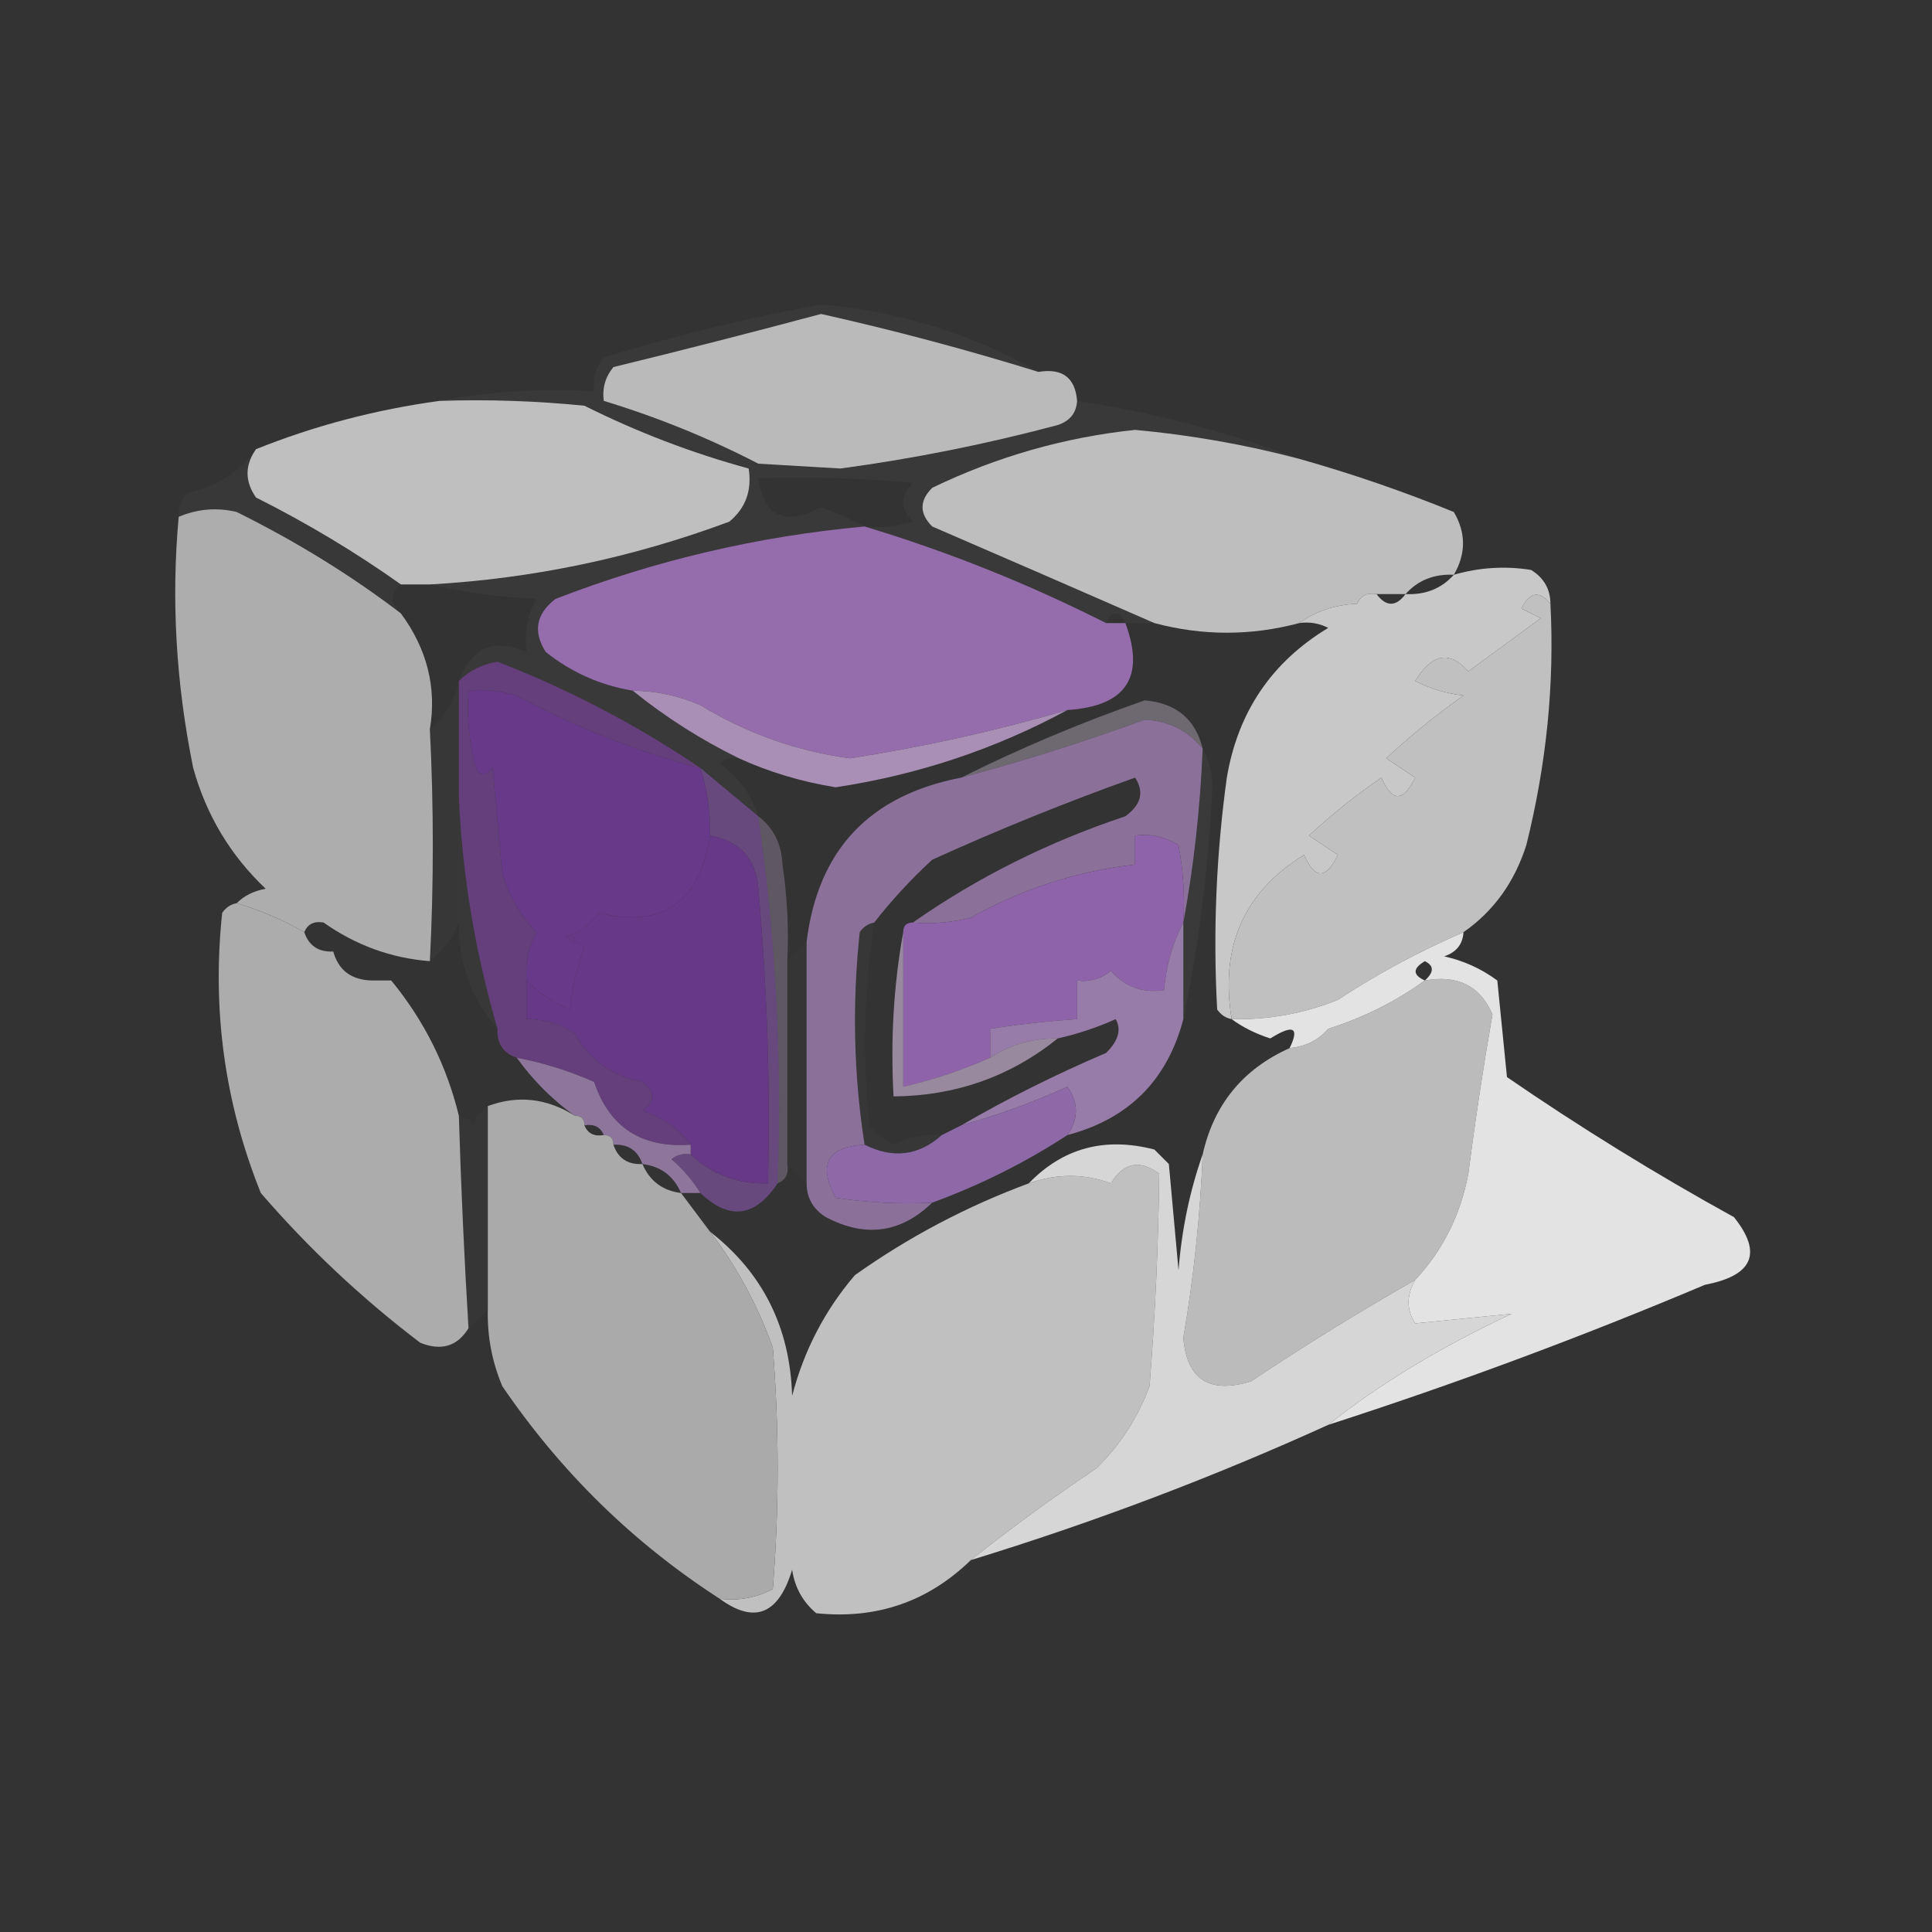 <?xml version="1.0" encoding="UTF-8"?>
<!DOCTYPE svg PUBLIC "-//W3C//DTD SVG 1.1//EN" "http://www.w3.org/Graphics/SVG/1.1/DTD/svg11.dtd">
<svg xmlns="http://www.w3.org/2000/svg" version="1.1" width="200px" height="200px" style="shape-rendering:geometricPrecision; text-rendering:geometricPrecision; image-rendering:optimizeQuality; fill-rule:evenodd; clip-rule:evenodd" xmlns:xlink="http://www.w3.org/1999/xlink">
<rect width="100%" height="100%" fill="#333333" stroke="none"/>
<g><path style="opacity:0.004" fill="#fefffe" d="M 147.5,0.5 C 148.833,1.167 148.833,1.167 147.5,0.5 Z"/></g>
<g><path style="opacity:0.004" fill="#fefffe" d="M 74.5,3.5 C 75.833,4.167 75.833,4.167 74.5,3.5 Z"/></g>
<g><path style="opacity:0.004" fill="#fefffe" d="M 56.5,4.5 C 57.833,5.167 57.833,5.167 56.5,4.5 Z"/></g>
<g><path style="opacity:0.004" fill="#fefffe" d="M 167.5,5.5 C 168.833,6.167 168.833,6.167 167.5,5.5 Z"/></g>
<g><path style="opacity:0.004" fill="#fefffe" d="M 120.5,7.5 C 121.833,8.167 121.833,8.167 120.5,7.5 Z"/></g>
<g><path style="opacity:0.004" fill="#fefffe" d="M 149.5,7.5 C 150.833,8.167 150.833,8.167 149.5,7.5 Z"/></g>
<g><path style="opacity:0.004" fill="#fefffe" d="M 117.5,10.5 C 118.833,11.167 118.833,11.167 117.5,10.5 Z"/></g>
<g><path style="opacity:0.004" fill="#fefffe" d="M 94.5,12.5 C 95.833,13.167 95.833,13.167 94.5,12.5 Z"/></g>
<g><path style="opacity:0.004" fill="#fefffe" d="M 64.5,14.5 C 65.833,15.167 65.833,15.167 64.5,14.5 Z"/></g>
<g><path style="opacity:0.004" fill="#fefefe" d="M 120.5,15.5 C 121.833,16.167 121.833,16.167 120.5,15.5 Z"/></g>
<g><path style="opacity:0.004" fill="#fefffe" d="M 76.5,21.5 C 77.833,22.167 77.833,22.167 76.5,21.5 Z"/></g>
<g><path style="opacity:0.004" fill="#fefffe" d="M 184.5,23.5 C 185.833,24.167 185.833,24.167 184.5,23.5 Z"/></g>
<g><path style="opacity:0.004" fill="#fefffe" d="M 123.5,30.5 C 124.833,31.167 124.833,31.167 123.5,30.5 Z"/></g>
<g><path style="opacity:0.004" fill="#fefffe" d="M 190.5,35.5 C 191.833,36.167 191.833,36.167 190.5,35.5 Z"/></g>
<g><path style="opacity:0.986" fill="#bbbbbb" d="M 107.5,38.5 C 109.973,38.088 111.306,39.088 111.5,41.5C 111.423,42.75 110.756,43.583 109.5,44C 102.052,45.987 94.552,47.487 87,48.5C 84.167,48.333 81.333,48.167 78.5,48C 73.365,45.344 68.032,43.177 62.5,41.5C 62.33,40.178 62.663,39.011 63.5,38C 70.686,36.245 77.852,34.412 85,32.5C 92.618,34.208 100.118,36.208 107.5,38.5 Z"/></g>
<g><path style="opacity:0.004" fill="#fefffe" d="M 1.5,37.5 C 2.833,38.167 2.833,38.167 1.5,37.5 Z"/></g>
<g><path style="opacity:0.004" fill="#fefffe" d="M 145.5,40.5 C 146.833,41.167 146.833,41.167 145.5,40.5 Z"/></g>
<g><path style="opacity:0.031" fill="#f2edf3" d="M 107.5,38.5 C 100.118,36.208 92.618,34.208 85,32.5C 77.852,34.412 70.686,36.245 63.5,38C 62.663,39.011 62.33,40.178 62.5,41.5C 68.032,43.177 73.365,45.344 78.5,48C 81.333,48.167 84.167,48.333 87,48.5C 94.552,47.487 102.052,45.987 109.5,44C 110.756,43.583 111.423,42.75 111.5,41.5C 119.35,42.687 127.017,44.687 134.5,47.5C 128.951,46.032 123.284,45.032 117.5,44.5C 110.169,45.276 103.169,47.276 96.5,50.5C 95.167,51.833 95.167,53.167 96.5,54.5C 104.268,57.858 111.934,61.191 119.5,64.5C 118.5,64.5 117.5,64.5 116.5,64.5C 115.833,63.167 115.167,63.167 114.5,64.5C 106.433,60.425 98.1,57.092 89.5,54.5C 78.49,55.503 67.823,58.003 57.5,62C 55.485,63.555 55.151,65.389 56.5,67.5C 59.157,69.608 62.157,70.941 65.5,71.5C 68.92,74.259 72.586,76.593 76.5,78.5C 75.761,78.369 75.094,78.536 74.5,79C 76.464,80.451 77.797,82.284 78.5,84.5C 76.5,82.833 74.5,81.167 72.5,79.5C 65.966,75.065 58.967,71.399 51.5,68.5C 49.927,68.752 48.594,69.418 47.5,70.5C 48.807,67.011 51.141,66.011 54.5,67.5C 54.261,65.533 54.594,63.7 55.5,62C 51.644,61.823 47.977,61.323 44.5,60.5C 55.119,59.91 65.453,57.743 75.5,54C 77.192,52.599 77.859,50.766 77.5,48.5C 71.63,46.899 65.963,44.733 60.5,42C 55.511,41.501 50.511,41.334 45.5,41.5C 50.641,40.512 55.974,40.179 61.5,40.5C 61.33,39.178 61.663,38.011 62.5,37C 69.906,34.753 77.406,32.92 85,31.5C 93.111,32.23 100.611,34.563 107.5,38.5 Z M 89.5,54.5 C 88.123,53.766 86.623,53.099 85,52.5C 81.242,54.474 79.076,53.474 78.5,49.5C 83.844,49.334 89.177,49.501 94.5,50C 93.167,51.333 93.167,52.667 94.5,54C 92.866,54.493 91.199,54.66 89.5,54.5 Z"/></g>
<g><path style="opacity:0.991" fill="#c0c0c0" d="M 45.5,41.5 C 50.511,41.334 55.511,41.501 60.5,42C 65.963,44.733 71.63,46.899 77.5,48.5C 77.859,50.766 77.192,52.599 75.5,54C 65.453,57.743 55.119,59.91 44.5,60.5C 43.5,60.5 42.5,60.5 41.5,60.5C 36.802,57.164 31.802,54.164 26.5,51.5C 25.334,49.833 25.334,48.166 26.5,46.5C 32.547,44.071 38.88,42.404 45.5,41.5 Z"/></g>
<g><path style="opacity:0.004" fill="#fefffe" d="M 25.5,43.5 C 26.833,44.167 26.833,44.167 25.5,43.5 Z"/></g>
<g><path style="opacity:0.988" fill="#bfbfbf" d="M 134.5,47.5 C 139.91,49.026 145.244,50.859 150.5,53C 151.768,55.163 151.768,57.33 150.5,59.5C 148.447,59.402 146.78,60.069 145.5,61.5C 144.5,61.5 143.5,61.5 142.5,61.5C 141.508,61.328 140.842,61.662 140.5,62.5C 138.214,62.595 136.214,63.262 134.5,64.5C 129.5,65.833 124.5,65.833 119.5,64.5C 111.934,61.191 104.268,57.858 96.5,54.5C 95.167,53.167 95.167,51.833 96.5,50.5C 103.169,47.276 110.169,45.276 117.5,44.5C 123.284,45.032 128.951,46.032 134.5,47.5 Z"/></g>
<g><path style="opacity:0.004" fill="#fefffe" d="M 168.5,49.5 C 169.833,50.167 169.833,50.167 168.5,49.5 Z"/></g>
<g><path style="opacity:0.029" fill="#e9e9e9" d="M 26.5,46.5 C 25.334,48.166 25.334,49.833 26.5,51.5C 31.802,54.164 36.802,57.164 41.5,60.5C 40.375,61.348 40.375,62.348 41.5,63.5C 36.375,59.58 30.708,56.08 24.5,53C 22.455,52.51 20.455,52.676 18.5,53.5C 18.414,52.504 18.748,51.671 19.5,51C 22.515,50.348 24.849,48.848 26.5,46.5 Z"/></g>
<g><path style="opacity:0.004" fill="#fefffe" d="M 153.5,52.5 C 154.833,53.167 154.833,53.167 153.5,52.5 Z"/></g>
<g><path style="opacity:0.004" fill="#fefffe" d="M 182.5,52.5 C 183.833,53.167 183.833,53.167 182.5,52.5 Z"/></g>
<g><path style="opacity:0.004" fill="#fefffe" d="M 171.5,56.5 C 172.833,57.167 172.833,57.167 171.5,56.5 Z"/></g>
<g><path style="opacity:0.004" fill="#fefffe" d="M 175.5,60.5 C 176.833,61.167 176.833,61.167 175.5,60.5 Z"/></g>
<g><path style="opacity:0.999" fill="#aeadae" d="M 41.5,63.5 C 44.218,67.187 45.218,71.187 44.5,75.5C 44.907,83.553 44.907,91.553 44.5,99.5C 40.502,99.191 36.835,97.857 33.5,95.5C 32.508,95.328 31.842,95.662 31.5,96.5C 29.287,95.227 26.954,94.227 24.5,93.5C 25.262,92.732 26.262,92.232 27.5,92C 23.855,88.547 21.355,84.38 20,79.5C 18.214,70.721 17.714,62.054 18.5,53.5C 20.455,52.676 22.455,52.51 24.5,53C 30.708,56.08 36.375,59.58 41.5,63.5 Z"/></g>
<g><path style="opacity:0.99" fill="#cacaca" d="M 160.5,62.5 C 159.352,61.105 158.352,61.272 157.5,63C 158.167,63.333 158.833,63.667 159.5,64C 157,65.833 154.5,67.667 152,69.5C 150.071,67.316 148.237,67.65 146.5,70.5C 148.078,71.298 149.744,71.798 151.5,72C 148.664,74.007 145.997,76.174 143.5,78.5C 144.5,79.167 145.5,79.833 146.5,80.5C 145.265,83.044 144.099,83.044 143,80.5C 140.331,82.34 137.831,84.34 135.5,86.5C 136.5,87.167 137.5,87.833 138.5,88.5C 137.265,91.044 136.099,91.044 135,88.5C 128.77,92.32 126.27,97.987 127.5,105.5C 126.883,105.389 126.383,105.056 126,104.5C 125.565,96.48 125.899,88.48 127,80.5C 128.148,73.693 131.648,68.526 137.5,65C 136.552,64.517 135.552,64.35 134.5,64.5C 136.214,63.262 138.214,62.595 140.5,62.5C 140.842,61.662 141.508,61.328 142.5,61.5C 143.5,62.833 144.5,62.833 145.5,61.5C 147.553,61.598 149.22,60.931 150.5,59.5C 153.141,58.737 155.808,58.57 158.5,59C 159.823,59.816 160.489,60.983 160.5,62.5 Z"/></g>
<g><path style="opacity:1" fill="#956cac" d="M 89.5,54.5 C 98.1,57.092 106.433,60.425 114.5,64.5C 115.167,64.5 115.833,64.5 116.5,64.5C 118.575,70.105 116.575,73.105 110.5,73.5C 103.208,75.638 95.707,77.304 88,78.5C 82.506,77.769 77.339,75.935 72.5,73C 70.26,72.023 67.927,71.523 65.5,71.5C 62.157,70.941 59.157,69.608 56.5,67.5C 55.151,65.389 55.485,63.555 57.5,62C 67.823,58.003 78.49,55.503 89.5,54.5 Z"/></g>
<g><path style="opacity:0.991" fill="#c1c1c1" d="M 160.5,62.5 C 160.932,70.753 160.099,79.086 158,87.5C 156.768,91.344 154.602,94.344 151.5,96.5C 146.863,98.517 142.53,100.851 138.5,103.5C 134.985,104.919 131.319,105.586 127.5,105.5C 126.27,97.987 128.77,92.32 135,88.5C 136.099,91.044 137.265,91.044 138.5,88.5C 137.5,87.833 136.5,87.167 135.5,86.5C 137.831,84.34 140.331,82.34 143,80.5C 144.099,83.044 145.265,83.044 146.5,80.5C 145.5,79.833 144.5,79.167 143.5,78.5C 145.997,76.174 148.664,74.007 151.5,72C 149.744,71.798 148.078,71.298 146.5,70.5C 148.237,67.65 150.071,67.316 152,69.5C 154.5,67.667 157,65.833 159.5,64C 158.833,63.667 158.167,63.333 157.5,63C 158.352,61.272 159.352,61.105 160.5,62.5 Z"/></g>
<g><path style="opacity:1" fill="#a98fb5" d="M 65.5,71.5 C 67.927,71.523 70.26,72.023 72.5,73C 77.339,75.935 82.506,77.769 88,78.5C 95.707,77.304 103.208,75.638 110.5,73.5C 103.029,77.546 95.029,80.213 86.5,81.5C 82.929,80.918 79.596,79.918 76.5,78.5C 72.586,76.593 68.92,74.259 65.5,71.5 Z"/></g>
<g><path style="opacity:0.353" fill="#dccbe3" d="M 124.5,77.5 C 122.955,75.628 120.955,74.628 118.5,74.5C 112.242,76.799 105.909,78.799 99.5,80.5C 105.57,77.469 111.903,74.802 118.5,72.5C 121.758,72.783 123.758,74.45 124.5,77.5 Z"/></g>
<g><path style="opacity:0.022" fill="#f5f2f6" d="M 47.5,70.5 C 47.5,74.5 47.5,78.5 47.5,82.5C 47.5,86.833 47.5,91.167 47.5,95.5C 46.857,97.076 45.857,98.41 44.5,99.5C 44.907,91.553 44.907,83.553 44.5,75.5C 46.028,74.198 47.028,72.531 47.5,70.5 Z"/></g>
<g><path style="opacity:0.863" fill="#997baa" d="M 124.5,77.5 C 124.243,83.688 123.577,89.688 122.5,95.5C 122.664,92.813 122.497,90.146 122,87.5C 120.644,86.62 119.144,86.287 117.5,86.5C 117.5,87.5 117.5,88.5 117.5,89.5C 111.465,90.184 105.798,92.017 100.5,95C 98.527,95.496 96.527,95.662 94.5,95.5C 101.183,90.825 108.516,87.158 116.5,84.5C 118.138,83.295 118.471,81.962 117.5,80.5C 110.38,83.04 103.38,85.873 96.5,89C 94.266,91.063 92.266,93.229 90.5,95.5C 89.883,95.611 89.383,95.944 89,96.5C 88.204,103.913 88.37,111.246 89.5,118.5C 85.65,118.701 84.65,120.534 86.5,124C 89.817,124.498 93.15,124.665 96.5,124.5C 93.247,127.648 89.581,128.148 85.5,126C 84.177,125.184 83.511,124.017 83.5,122.5C 83.5,114.167 83.5,105.833 83.5,97.5C 84.663,88.001 89.996,82.335 99.5,80.5C 105.909,78.799 112.242,76.799 118.5,74.5C 120.955,74.628 122.955,75.628 124.5,77.5 Z"/></g>
<g><path style="opacity:1" fill="#67497e" d="M 72.5,79.5 C 74.5,81.167 76.5,82.833 78.5,84.5C 80.32,97.075 80.986,109.742 80.5,122.5C 78.163,126.016 75.497,126.35 72.5,123.5C 71.71,122.206 70.71,121.039 69.5,120C 70.094,119.536 70.761,119.369 71.5,119.5C 73.719,121.606 76.385,122.606 79.5,122.5C 79.746,112.31 79.413,102.143 78.5,92C 78.275,88.882 76.608,87.048 73.5,86.5C 73.552,84.097 73.219,81.764 72.5,79.5 Z"/></g>
<g><path style="opacity:1" fill="#673988" d="M 72.5,79.5 C 73.219,81.764 73.552,84.097 73.5,86.5C 72.418,93.445 68.585,96.112 62,94.5C 61.097,95.701 59.931,96.535 58.5,97C 59.167,97.333 59.833,97.667 60.5,98C 59.736,100.069 59.236,102.236 59,104.5C 57.249,103.778 55.749,102.778 54.5,101.5C 54.357,99.738 54.691,98.071 55.5,96.5C 53.869,94.78 52.703,92.78 52,90.5C 51.667,86.833 51.333,83.167 51,79.5C 49.984,80.634 49.317,80.301 49,78.5C 48.503,76.19 48.337,73.857 48.5,71.5C 50.199,71.34 51.866,71.507 53.5,72C 59.552,75.261 65.885,77.761 72.5,79.5 Z"/></g>
<g><path style="opacity:0.043" fill="#f0def5" d="M 124.5,77.5 C 125.156,78.622 125.489,79.955 125.5,81.5C 125.116,89.728 124.116,97.728 122.5,105.5C 122.5,102.167 122.5,98.833 122.5,95.5C 123.577,89.688 124.243,83.688 124.5,77.5 Z"/></g>
<g><path style="opacity:0.037" fill="#d8c3e0" d="M 47.5,82.5 C 47.848,90.556 49.181,98.556 51.5,106.5C 48.809,103.453 47.476,99.787 47.5,95.5C 47.5,91.167 47.5,86.833 47.5,82.5 Z"/></g>
<g><path style="opacity:1" fill="#673886" d="M 73.5,86.5 C 76.608,87.048 78.275,88.882 78.5,92C 79.413,102.143 79.746,112.31 79.5,122.5C 76.385,122.606 73.719,121.606 71.5,119.5C 71.5,119.167 71.5,118.833 71.5,118.5C 70.251,116.864 68.584,115.697 66.5,115C 67.833,114 67.833,113 66.5,112C 63.385,111.448 61.052,109.781 59.5,107C 57.975,105.991 56.308,105.491 54.5,105.5C 54.5,104.167 54.5,102.833 54.5,101.5C 55.749,102.778 57.249,103.778 59,104.5C 59.236,102.236 59.736,100.069 60.5,98C 59.833,97.667 59.167,97.333 58.5,97C 59.931,96.535 61.097,95.701 62,94.5C 68.585,96.112 72.418,93.445 73.5,86.5 Z"/></g>
<g><path style="opacity:0.014" fill="#fefffe" d="M 83.5,97.5 C 83.5,105.833 83.5,114.167 83.5,122.5C 82.833,121.833 82.167,121.167 81.5,120.5C 81.5,113.5 81.5,106.5 81.5,99.5C 82.167,98.833 82.833,98.167 83.5,97.5 Z"/></g>
<g><path style="opacity:1" fill="#8f63a9" d="M 122.5,95.5 C 121.388,97.599 120.721,99.933 120.5,102.5C 118.278,102.822 116.444,102.155 115,100.5C 113.989,101.337 112.822,101.67 111.5,101.5C 111.5,102.833 111.5,104.167 111.5,105.5C 108.482,105.704 105.482,106.037 102.5,106.5C 102.5,107.5 102.5,108.5 102.5,109.5C 99.593,110.787 96.593,111.787 93.5,112.5C 93.5,107.167 93.5,101.833 93.5,96.5C 93.5,95.833 93.833,95.5 94.5,95.5C 96.527,95.662 98.527,95.496 100.5,95C 105.798,92.017 111.465,90.184 117.5,89.5C 117.5,88.5 117.5,87.5 117.5,86.5C 119.144,86.287 120.644,86.62 122,87.5C 122.497,90.146 122.664,92.813 122.5,95.5 Z"/></g>
<g><path style="opacity:0.004" fill="#eaeaea" d="M 33.5,95.5 C 36.835,97.857 40.502,99.191 44.5,99.5C 43.486,100.674 42.153,101.34 40.5,101.5C 39.833,100.167 39.167,100.167 38.5,101.5C 36.368,101.446 35.035,100.446 34.5,98.5C 32.973,98.573 31.973,97.906 31.5,96.5C 32.492,96.672 33.158,96.338 33.5,95.5 Z"/></g>
<g><path style="opacity:0.333" fill="#b7a2c4" d="M 78.5,84.5 C 80.067,85.681 80.9,87.347 81,89.5C 81.498,92.817 81.665,96.15 81.5,99.5C 81.5,106.5 81.5,113.5 81.5,120.5C 81.672,121.492 81.338,122.158 80.5,122.5C 80.986,109.742 80.32,97.075 78.5,84.5 Z"/></g>
<g><path style="opacity:0.976" fill="#9a7dab" d="M 122.5,95.5 C 122.5,98.833 122.5,102.167 122.5,105.5C 120.833,111.833 116.833,115.833 110.5,117.5C 111.666,115.834 111.666,114.167 110.5,112.5C 106.92,114.125 103.254,115.459 99.5,116.5C 104.265,113.732 109.265,111.232 114.5,109C 115.772,107.754 116.105,106.587 115.5,105.5C 113.55,106.372 111.55,107.039 109.5,107.5C 106.924,107.468 104.591,108.135 102.5,109.5C 102.5,108.5 102.5,107.5 102.5,106.5C 105.482,106.037 108.482,105.704 111.5,105.5C 111.5,104.167 111.5,102.833 111.5,101.5C 112.822,101.67 113.989,101.337 115,100.5C 116.444,102.155 118.278,102.822 120.5,102.5C 120.721,99.933 121.388,97.599 122.5,95.5 Z"/></g>
<g><path style="opacity:0.004" fill="#fefffe" d="M 174.5,101.5 C 175.833,102.167 175.833,102.167 174.5,101.5 Z"/></g>
<g><path style="opacity:0.987" fill="#adadad" d="M 24.5,93.5 C 26.954,94.227 29.287,95.227 31.5,96.5C 31.973,97.906 32.973,98.573 34.5,98.5C 35.035,100.446 36.368,101.446 38.5,101.5C 39.167,101.5 39.833,101.5 40.5,101.5C 43.907,105.647 46.24,110.313 47.5,115.5C 47.723,122.84 48.056,130.173 48.5,137.5C 47.341,139.377 45.674,139.877 43.5,139C 37.439,134.394 31.939,129.228 27,123.5C 23.263,114.21 21.93,104.543 23,94.5C 23.383,93.944 23.883,93.611 24.5,93.5 Z"/></g>
<g><path style="opacity:0.004" fill="#fefffe" d="M 158.5,104.5 C 159.833,105.167 159.833,105.167 158.5,104.5 Z"/></g>
<g><path style="opacity:1" fill="#bbbbbb" d="M 147.5,101.5 C 150.881,100.888 153.214,102.054 154.5,105C 153.545,110.473 152.711,115.973 152,121.5C 151.203,125.75 149.37,129.417 146.5,132.5C 140.7,135.803 135.034,139.303 129.5,143C 125.193,144.308 122.86,142.808 122.5,138.5C 123.579,132.205 124.245,125.871 124.5,119.5C 125.662,114.337 128.662,110.671 133.5,108.5C 135.153,108.34 136.486,107.674 137.5,106.5C 141.151,105.341 144.485,103.674 147.5,101.5 Z"/></g>
<g><path style="opacity:0.004" fill="#fefffe" d="M 165.5,106.5 C 166.833,107.167 166.833,107.167 165.5,106.5 Z"/></g>
<g><path style="opacity:0.737" fill="#bca8c6" d="M 93.5,96.5 C 93.5,101.833 93.5,107.167 93.5,112.5C 96.593,111.787 99.593,110.787 102.5,109.5C 104.591,108.135 106.924,107.468 109.5,107.5C 104.588,111.448 98.921,113.448 92.5,113.5C 92.178,107.642 92.511,101.975 93.5,96.5 Z"/></g>
<g><path style="opacity:0.004" fill="#fefffe" d="M 169.5,107.5 C 170.833,108.167 170.833,108.167 169.5,107.5 Z"/></g>
<g><path style="opacity:1" fill="#643f7c" d="M 72.5,79.5 C 65.885,77.761 59.552,75.261 53.5,72C 51.866,71.507 50.199,71.34 48.5,71.5C 48.337,73.857 48.503,76.19 49,78.5C 49.317,80.301 49.984,80.634 51,79.5C 51.333,83.167 51.667,86.833 52,90.5C 52.703,92.78 53.869,94.78 55.5,96.5C 54.691,98.071 54.357,99.738 54.5,101.5C 54.5,102.833 54.5,104.167 54.5,105.5C 56.308,105.491 57.975,105.991 59.5,107C 61.052,109.781 63.385,111.448 66.5,112C 67.833,113 67.833,114 66.5,115C 68.584,115.697 70.251,116.864 71.5,118.5C 66.421,118.874 63.087,116.707 61.5,112C 58.92,110.856 56.253,110.022 53.5,109.5C 52.094,109.027 51.427,108.027 51.5,106.5C 49.181,98.556 47.848,90.556 47.5,82.5C 47.5,78.5 47.5,74.5 47.5,70.5C 48.594,69.418 49.927,68.752 51.5,68.5C 58.967,71.399 65.966,75.065 72.5,79.5 Z"/></g>
<g><path style="opacity:0.959" fill="#eaeaea" d="M 151.5,96.5 C 151.423,97.75 150.756,98.583 149.5,99C 151.519,99.45 153.352,100.283 155,101.5C 155.333,104.833 155.667,108.167 156,111.5C 163.582,116.709 171.416,121.543 179.5,126C 182.475,129.716 181.475,132.049 176.5,133C 163.687,138.41 150.687,143.243 137.5,147.5C 142.778,143.291 149.111,139.457 156.5,136C 153.167,136.333 149.833,136.667 146.5,137C 145.587,135.586 145.587,134.086 146.5,132.5C 149.37,129.417 151.203,125.75 152,121.5C 152.711,115.973 153.545,110.473 154.5,105C 153.214,102.054 150.881,100.888 147.5,101.5C 144.485,103.674 141.151,105.341 137.5,106.5C 136.486,107.674 135.153,108.34 133.5,108.5C 134.552,106.345 133.886,106.012 131.5,107.5C 129.974,107.006 128.641,106.339 127.5,105.5C 131.319,105.586 134.985,104.919 138.5,103.5C 142.53,100.851 146.863,98.517 151.5,96.5 Z M 147.5,101.5 C 146.227,100.923 146.227,100.257 147.5,99.5C 148.463,99.97 148.463,100.637 147.5,101.5 Z"/></g>
<g><path style="opacity:0.953" fill="#9279a1" d="M 53.5,109.5 C 56.253,110.022 58.92,110.856 61.5,112C 63.087,116.707 66.421,118.874 71.5,118.5C 71.5,118.833 71.5,119.167 71.5,119.5C 70.761,119.369 70.094,119.536 69.5,120C 70.71,121.039 71.71,122.206 72.5,123.5C 71.833,123.5 71.167,123.5 70.5,123.5C 69.738,121.738 68.404,120.738 66.5,120.5C 66.027,119.094 65.027,118.427 63.5,118.5C 63.5,117.833 63.167,117.5 62.5,117.5C 62.158,116.662 61.492,116.328 60.5,116.5C 60.5,115.833 60.167,115.5 59.5,115.5C 57.194,113.861 55.194,111.861 53.5,109.5 Z"/></g>
<g><path style="opacity:0.027" fill="#eedaf3" d="M 90.5,95.5 C 89.447,102.464 89.28,109.464 90,116.5C 90.689,117.357 91.522,118.023 92.5,118.5C 94.071,117.691 95.738,117.357 97.5,117.5C 95.119,119.64 92.452,119.973 89.5,118.5C 88.37,111.246 88.204,103.913 89,96.5C 89.383,95.944 89.883,95.611 90.5,95.5 Z"/></g>
<g><path style="opacity:0.02" fill="#f7f7f7" d="M 50.5,114.5 C 50.5,121.5 50.5,128.5 50.5,135.5C 49.833,136.167 49.167,136.833 48.5,137.5C 48.056,130.173 47.723,122.84 47.5,115.5C 48.117,115.611 48.617,115.944 49,116.5C 49.278,115.584 49.778,114.918 50.5,114.5 Z"/></g>
<g><path style="opacity:1" fill="#8d69a7" d="M 110.5,117.5 C 106.151,120.341 101.484,122.674 96.5,124.5C 93.15,124.665 89.817,124.498 86.5,124C 84.65,120.534 85.65,118.701 89.5,118.5C 92.452,119.973 95.119,119.64 97.5,117.5C 98.167,117.167 98.833,116.833 99.5,116.5C 103.254,115.459 106.92,114.125 110.5,112.5C 111.666,114.167 111.666,115.834 110.5,117.5 Z"/></g>
<g><path style="opacity:0.995" fill="#c0c1c0" d="M 100.5,161.5 C 96.067,165.811 90.734,167.645 84.5,167C 83.107,165.829 82.273,164.329 82,162.5C 80.601,167.135 78.101,168.135 74.5,165.5C 76.467,165.739 78.3,165.406 80,164.5C 80.667,156.167 80.667,147.833 80,139.5C 78.418,135.091 76.252,131.091 73.5,127.5C 78.958,131.75 81.792,137.417 82,144.5C 83.227,139.799 85.394,135.632 88.5,132C 94.079,128.044 100.079,124.877 106.5,122.5C 109.393,121.477 112.226,121.477 115,122.5C 116.312,120.342 117.978,120.009 120,121.5C 119.918,128.815 119.585,136.149 119,143.5C 117.789,146.759 115.956,149.592 113.5,152C 108.985,155.03 104.651,158.197 100.5,161.5 Z"/></g>
<g><path style="opacity:0.99" fill="#acacac" d="M 59.5,115.5 C 60.167,115.5 60.5,115.833 60.5,116.5C 60.842,117.338 61.508,117.672 62.5,117.5C 63.167,117.5 63.5,117.833 63.5,118.5C 63.973,119.906 64.973,120.573 66.5,120.5C 67.262,122.262 68.596,123.262 70.5,123.5C 71.5,124.833 72.5,126.167 73.5,127.5C 76.252,131.091 78.418,135.091 80,139.5C 80.667,147.833 80.667,156.167 80,164.5C 78.3,165.406 76.467,165.739 74.5,165.5C 65.564,159.732 58.064,152.398 52,143.5C 50.921,140.937 50.421,138.271 50.5,135.5C 50.5,128.5 50.5,121.5 50.5,114.5C 53.596,113.349 56.596,113.682 59.5,115.5 Z"/></g>
<g><path style="opacity:0.004" fill="#fefffe" d="M 27.5,128.5 C 28.833,129.167 28.833,129.167 27.5,128.5 Z"/></g>
<g><path style="opacity:0.004" fill="#fefffe" d="M 4.5,132.5 C 5.833,133.167 5.833,133.167 4.5,132.5 Z"/></g>
<g><path style="opacity:0.004" fill="#fefffe" d="M 17.5,132.5 C 18.833,133.167 18.833,133.167 17.5,132.5 Z"/></g>
<g><path style="opacity:0.004" fill="#fefffe" d="M -0.5,138.5 C 0.833,139.167 0.833,139.167 -0.5,138.5 Z"/></g>
<g><path style="opacity:0.004" fill="#fefffe" d="M 166.5,139.5 C 167.833,140.167 167.833,140.167 166.5,139.5 Z"/></g>
<g><path style="opacity:0.004" fill="#fefffe" d="M 170.5,139.5 C 171.833,140.167 171.833,140.167 170.5,139.5 Z"/></g>
<g><path style="opacity:0.004" fill="#fefffe" d="M 166.5,146.5 C 167.833,147.167 167.833,147.167 166.5,146.5 Z"/></g>
<g><path style="opacity:0.9" fill="#e8e8e8" d="M 124.5,119.5 C 124.245,125.871 123.579,132.205 122.5,138.5C 122.86,142.808 125.193,144.308 129.5,143C 135.034,139.303 140.7,135.803 146.5,132.5C 145.587,134.086 145.587,135.586 146.5,137C 149.833,136.667 153.167,136.333 156.5,136C 149.111,139.457 142.778,143.291 137.5,147.5C 125.553,152.931 113.22,157.597 100.5,161.5C 104.651,158.197 108.985,155.03 113.5,152C 115.956,149.592 117.789,146.759 119,143.5C 119.585,136.149 119.918,128.815 120,121.5C 117.978,120.009 116.312,120.342 115,122.5C 112.226,121.477 109.393,121.477 106.5,122.5C 110.039,118.835 114.372,117.668 119.5,119C 120,119.5 120.5,120 121,120.5C 121.333,124.167 121.667,127.833 122,131.5C 122.335,127.264 123.168,123.264 124.5,119.5 Z"/></g>
<g><path style="opacity:0.004" fill="#fefffe" d="M 26.5,153.5 C 27.833,154.167 27.833,154.167 26.5,153.5 Z"/></g>
<g><path style="opacity:0.004" fill="#fefffe" d="M 17.5,156.5 C 18.833,157.167 18.833,157.167 17.5,156.5 Z"/></g>
<g><path style="opacity:0.004" fill="#fefffe" d="M 46.5,158.5 C 47.833,159.167 47.833,159.167 46.5,158.5 Z"/></g>
<g><path style="opacity:0.004" fill="#fefffe" d="M 39.5,160.5 C 40.833,161.167 40.833,161.167 39.5,160.5 Z"/></g>
<g><path style="opacity:0.004" fill="#fefffe" d="M 171.5,160.5 C 172.833,161.167 172.833,161.167 171.5,160.5 Z"/></g>
<g><path style="opacity:0.004" fill="#fefffe" d="M 8.5,162.5 C 9.833,163.167 9.833,163.167 8.5,162.5 Z"/></g>
<g><path style="opacity:0.004" fill="#fefffe" d="M 54.5,163.5 C 55.833,164.167 55.833,164.167 54.5,163.5 Z"/></g>
<g><path style="opacity:0.004" fill="#fefffe" d="M 129.5,168.5 C 130.833,169.167 130.833,169.167 129.5,168.5 Z"/></g>
<g><path style="opacity:0.004" fill="#fefffe" d="M 187.5,168.5 C 188.833,169.167 188.833,169.167 187.5,168.5 Z"/></g>
<g><path style="opacity:0.004" fill="#fefffe" d="M 26.5,170.5 C 27.833,171.167 27.833,171.167 26.5,170.5 Z"/></g>
<g><path style="opacity:0.004" fill="#fefffe" d="M 154.5,171.5 C 155.833,172.167 155.833,172.167 154.5,171.5 Z"/></g>
<g><path style="opacity:0.004" fill="#fefffe" d="M 36.5,172.5 C 37.833,173.167 37.833,173.167 36.5,172.5 Z"/></g>
<g><path style="opacity:0.004" fill="#fefffe" d="M 77.5,172.5 C 78.833,173.167 78.833,173.167 77.5,172.5 Z"/></g>
<g><path style="opacity:0.004" fill="#fefffe" d="M 117.5,175.5 C 118.833,176.167 118.833,176.167 117.5,175.5 Z"/></g>
<g><path style="opacity:0.004" fill="#fefffe" d="M 44.5,180.5 C 45.833,181.167 45.833,181.167 44.5,180.5 Z"/></g>
<g><path style="opacity:0.004" fill="#fefffe" d="M 87.5,181.5 C 88.833,182.167 88.833,182.167 87.5,181.5 Z"/></g>
<g><path style="opacity:0.004" fill="#fefffe" d="M 109.5,182.5 C 110.833,183.167 110.833,183.167 109.5,182.5 Z"/></g>
<g><path style="opacity:0.004" fill="#fefffe" d="M 58.5,187.5 C 59.833,188.167 59.833,188.167 58.5,187.5 Z"/></g>
<g><path style="opacity:0.004" fill="#fefffe" d="M 140.5,187.5 C 141.833,188.167 141.833,188.167 140.5,187.5 Z"/></g>
<g><path style="opacity:0.004" fill="#fefffe" d="M 59.5,189.5 C 60.833,190.167 60.833,190.167 59.5,189.5 Z"/></g>
<g><path style="opacity:0.004" fill="#fefffe" d="M 43.5,190.5 C 44.833,191.167 44.833,191.167 43.5,190.5 Z"/></g>
<g><path style="opacity:0.004" fill="#fefffe" d="M 35.5,191.5 C 36.833,192.167 36.833,192.167 35.5,191.5 Z"/></g>
<g><path style="opacity:0.004" fill="#fefffe" d="M 22.5,194.5 C 23.833,195.167 23.833,195.167 22.5,194.5 Z"/></g>
<g><path style="opacity:0.004" fill="#fefffe" d="M 88.5,194.5 C 89.833,195.167 89.833,195.167 88.5,194.5 Z"/></g>
</svg>
